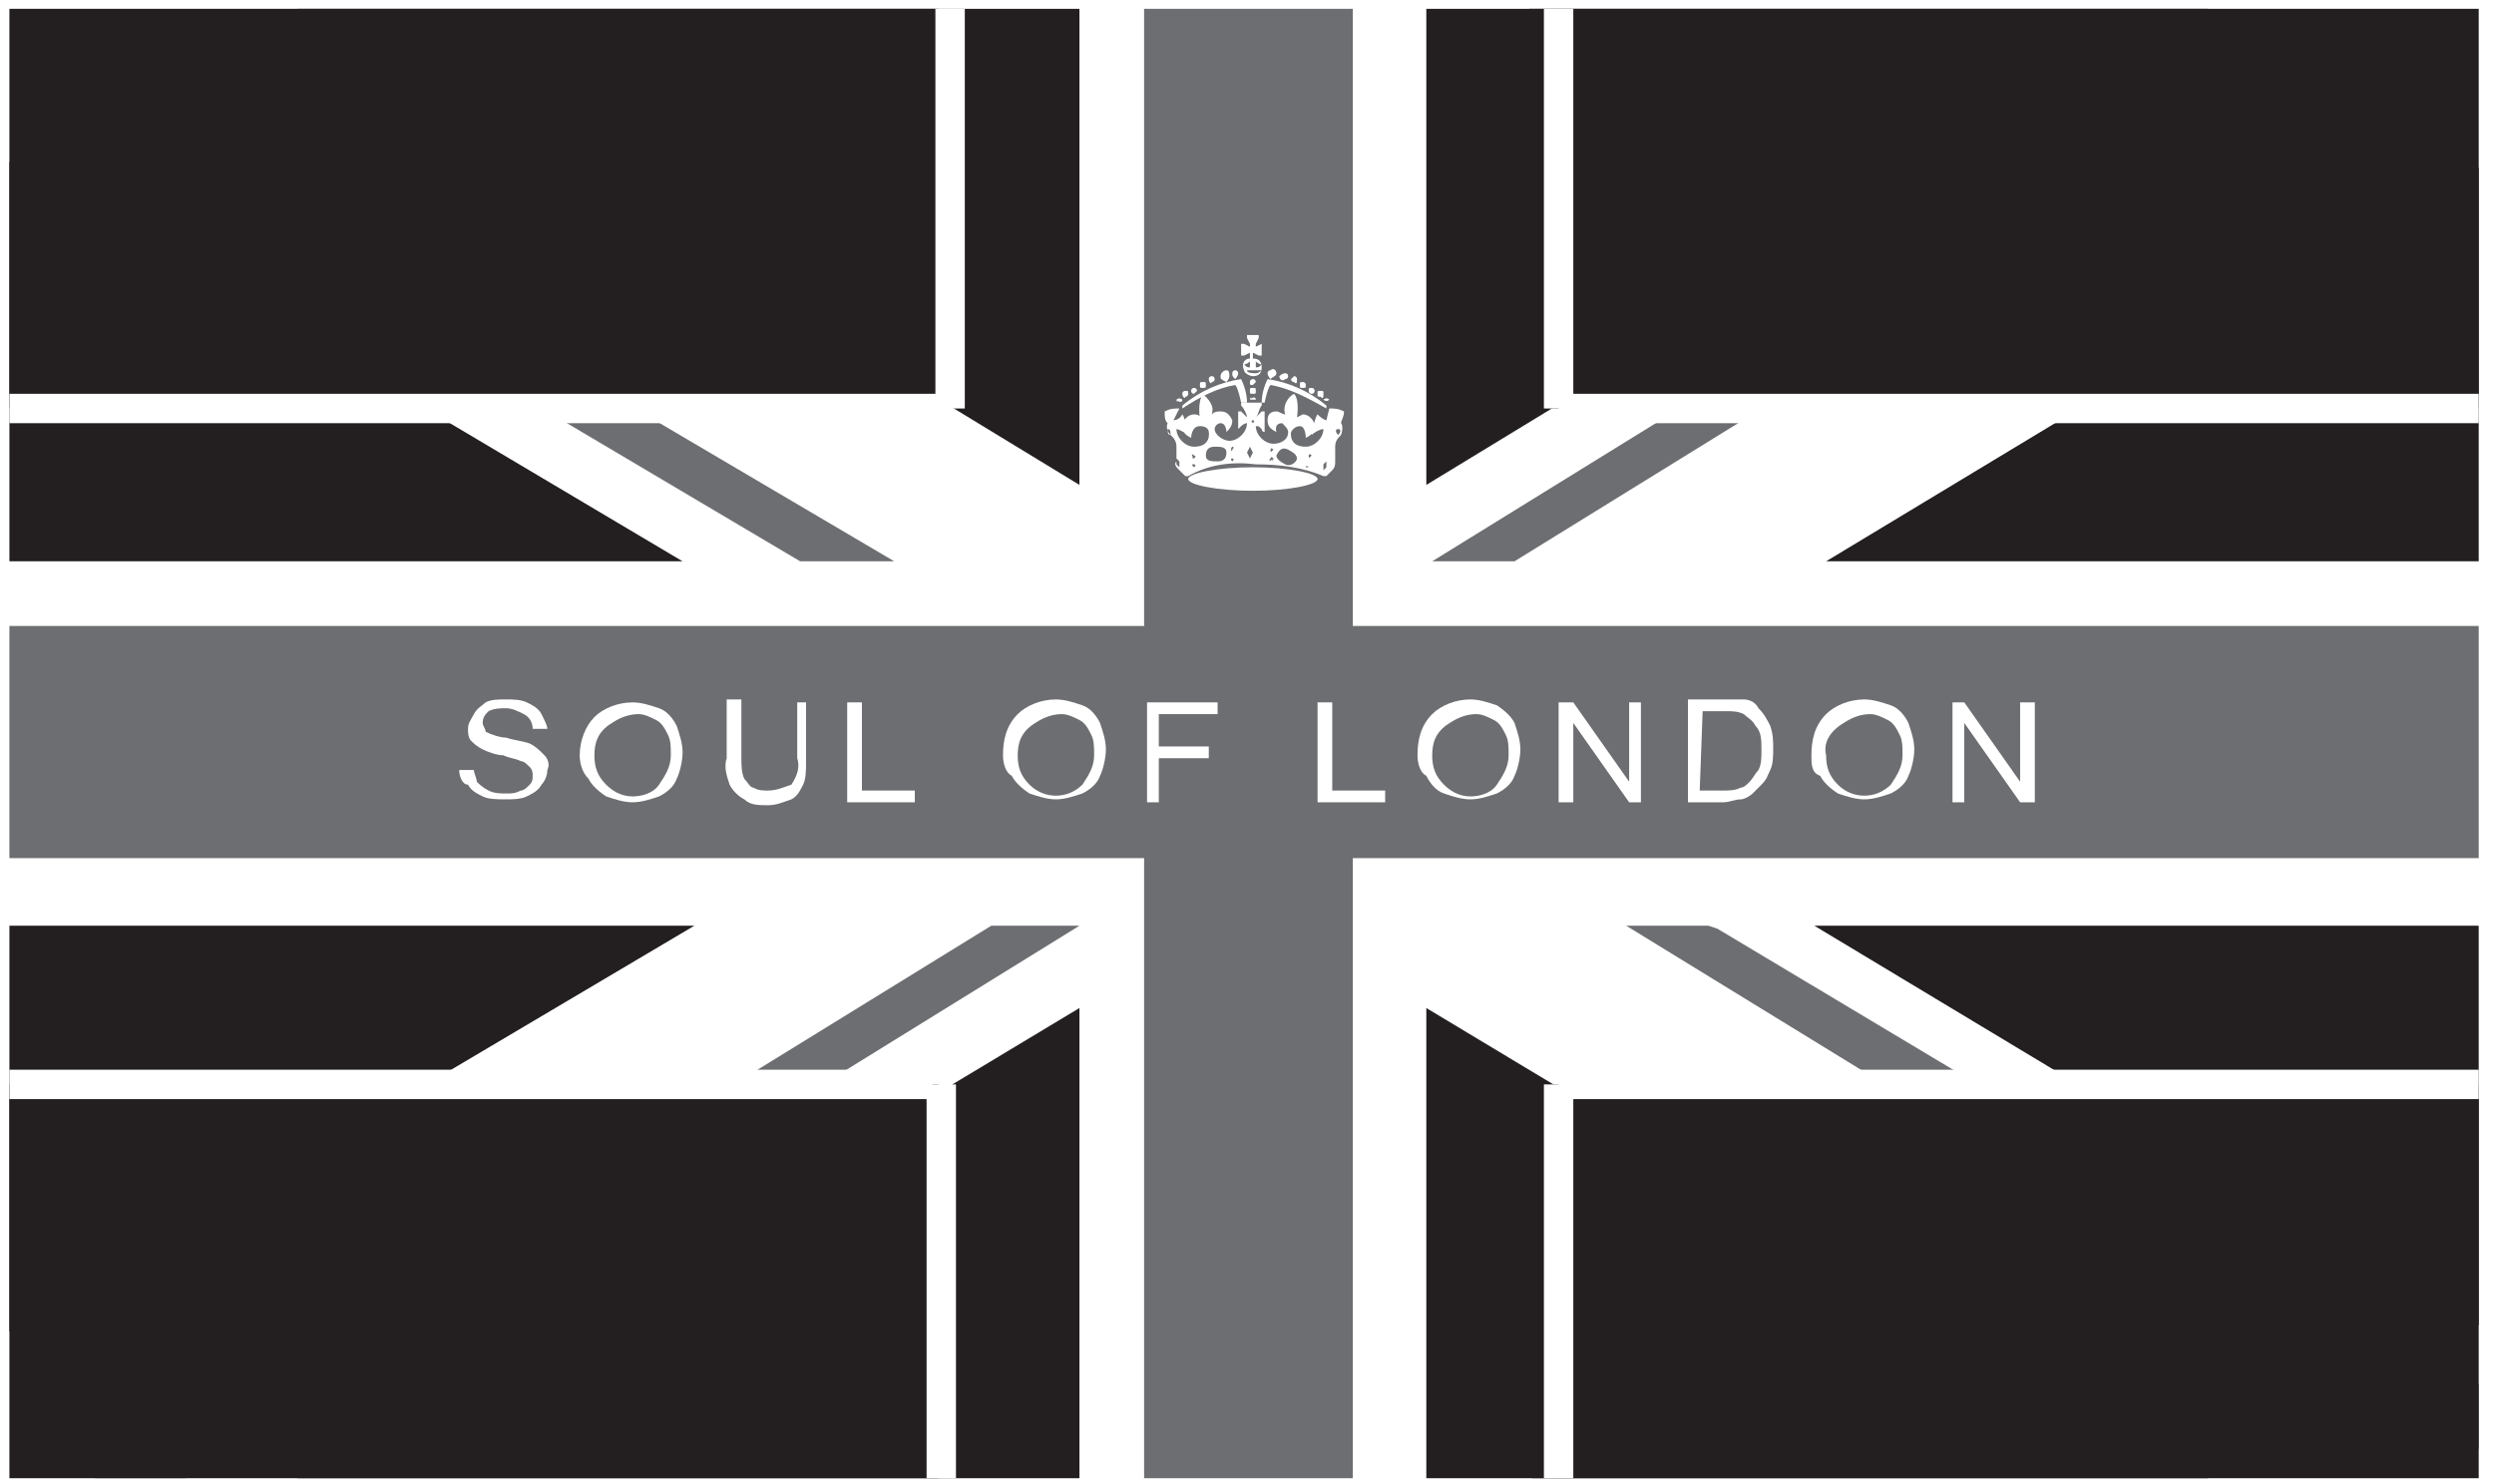 <?xml version="1.0" encoding="utf-8"?>
<svg xmlns="http://www.w3.org/2000/svg" height="50" id="Layer_1" style="enable-background:new 0 0 84.4 50.5;" version="1.1" viewBox="0 0 84.4 50.5" width="84" x="0px" y="0px">
<style type="text/css">
	.st0{fill:#FFFFFF;}
	.st1{fill:#231F20;}
	.st2{fill:#6D6E71;}
</style>
<g>
	<path class="st0" d="M84.4,50.5H0V0h84.4V50.5z"/>
</g>
<polygon class="st1" points="9.9,50.3 36.5,50.3 36.5,34.3"/>
<polygon class="st1" points="48.3,50.3 74.9,50.3 48.3,34.3"/>
<polygon class="st1" points="0.1,31.5 0.1,45.3 23.4,31.5"/>
<polygon class="st1" points="0.1,5.5 0.1,19.1 23,19.1"/>
<polygon class="st1" points="74.9,0.3 48.3,0.3 48.3,16.5"/>
<polygon class="st1" points="36.5,0.3 9.9,0.3 36.5,16.5"/>
<polygon class="st1" points="84.1,45.1 84.1,31.5 61.5,31.5"/>
<polygon class="st1" points="84.1,19.1 84.1,5.7 61.9,19.1"/>
<polygon class="st2" points="36.5,31.5 33.5,31.5 3,50.3 6.1,50.3"/>
<polygon class="st2" points="48.5,19.1 51.3,19.1 81.4,0.5 78.6,0.5"/>
<polygon class="st2" points="84.1,21.3 45.8,21.3 45.8,0.3 38.7,0.3 38.7,21.3 0.1,21.3 0.1,29.2 38.7,29.2 38.7,50.3 45.8,50.3 &#xD;&#xA;	45.8,29.2 84.1,29.2"/>
<path class="st0" d="M15.4,26.2h0.5c0,0.1,0.1,0.3,0.1,0.4c0.1,0.1,0.2,0.2,0.4,0.3c0.2,0.1,0.4,0.1,0.6,0.1c0.2,0,0.3,0,0.5-0.1&#xD;&#xA;	c0.1,0,0.2-0.1,0.3-0.2c0.1-0.1,0.1-0.2,0.1-0.3c0-0.1,0-0.2-0.1-0.3c-0.1-0.1-0.2-0.2-0.3-0.2c-0.2-0.1-0.4-0.1-0.6-0.2&#xD;&#xA;	c-0.2,0-0.5-0.1-0.7-0.2c-0.2-0.1-0.3-0.2-0.4-0.3c-0.1-0.1-0.1-0.3-0.1-0.4c0-0.2,0.1-0.3,0.2-0.5c0.1-0.2,0.3-0.3,0.4-0.4&#xD;&#xA;	c0.2-0.1,0.4-0.1,0.7-0.1c0.2,0,0.5,0,0.7,0.1c0.2,0.1,0.4,0.2,0.5,0.4c0.1,0.2,0.2,0.4,0.2,0.5h-0.5c0-0.2-0.1-0.4-0.3-0.5&#xD;&#xA;	c-0.2-0.1-0.4-0.2-0.6-0.2c-0.2,0-0.4,0-0.6,0.1c-0.1,0.1-0.2,0.2-0.2,0.4c0,0.1,0.1,0.2,0.1,0.3c0.2,0.1,0.5,0.2,0.7,0.2&#xD;&#xA;	c0.3,0.1,0.5,0.1,0.8,0.2c0.2,0.1,0.3,0.2,0.5,0.4c0.1,0.1,0.2,0.3,0.1,0.5c0,0.2-0.1,0.4-0.2,0.5c-0.1,0.2-0.3,0.3-0.5,0.4&#xD;&#xA;	c-0.2,0.1-0.5,0.1-0.7,0.1c-0.3,0-0.6,0-0.8-0.1c-0.2-0.1-0.4-0.2-0.5-0.4C15.5,26.7,15.4,26.4,15.4,26.2"/>
<path class="st0" d="M19.5,25.7c0-0.5,0.2-1,0.5-1.3c0.3-0.3,0.8-0.5,1.3-0.5c0.3,0,0.6,0.1,0.9,0.2c0.3,0.1,0.5,0.4,0.6,0.6&#xD;&#xA;	c0.1,0.3,0.2,0.6,0.2,0.9c0,0.3-0.1,0.7-0.2,0.9c-0.1,0.3-0.4,0.5-0.6,0.6c-0.3,0.1-0.6,0.2-0.9,0.2c-0.3,0-0.6-0.1-0.9-0.2&#xD;&#xA;	c-0.3-0.2-0.5-0.4-0.6-0.6C19.6,26.3,19.5,26,19.5,25.7 M20,25.7c0,0.4,0.1,0.7,0.4,1c0.2,0.2,0.5,0.4,0.9,0.4&#xD;&#xA;	c0.3,0,0.7-0.1,0.9-0.4c0.2-0.3,0.4-0.6,0.4-1c0-0.3,0-0.5-0.1-0.7c-0.1-0.2-0.2-0.4-0.4-0.5c-0.2-0.1-0.4-0.2-0.6-0.2&#xD;&#xA;	c-0.3,0-0.6,0.1-0.9,0.3C20.1,24.9,20,25.3,20,25.7"/>
<path class="st0" d="M26.7,23.9h0.5v2c0,0.3,0,0.6-0.1,0.8c-0.1,0.2-0.2,0.4-0.4,0.5c-0.3,0.1-0.5,0.2-0.8,0.2c-0.3,0-0.6,0-0.8-0.2&#xD;&#xA;	c-0.2-0.1-0.4-0.3-0.5-0.5c-0.1-0.3-0.2-0.6-0.1-0.9v-2h0.5v2c0,0.2,0,0.5,0.1,0.7c0.1,0.1,0.2,0.3,0.3,0.3c0.2,0.1,0.3,0.1,0.5,0.1&#xD;&#xA;	c0.3,0,0.5-0.1,0.8-0.2c0.2-0.3,0.3-0.6,0.2-0.9V23.9z"/>
<polygon class="st0" points="28.6,27.3 28.6,23.9 29.1,23.9 29.1,26.9 30.9,26.9 30.9,27.3"/>
<path class="st0" d="M33.9,25.7c0-0.5,0.1-1,0.5-1.4c0.3-0.3,0.8-0.5,1.3-0.5c0.3,0,0.6,0.1,0.9,0.2c0.3,0.1,0.5,0.4,0.6,0.6&#xD;&#xA;	c0.1,0.3,0.2,0.6,0.2,0.9c0,0.3-0.1,0.7-0.2,0.9c-0.1,0.3-0.4,0.5-0.6,0.6c-0.3,0.1-0.6,0.2-0.9,0.2c-0.3,0-0.6-0.1-0.9-0.2&#xD;&#xA;	c-0.3-0.2-0.5-0.4-0.6-0.6C34,26.3,33.9,26,33.9,25.7 M34.4,25.7c0,0.4,0.1,0.7,0.4,1c0.5,0.5,1.3,0.5,1.8,0c0.2-0.3,0.4-0.6,0.4-1&#xD;&#xA;	c0-0.3,0-0.5-0.1-0.7c-0.1-0.2-0.2-0.4-0.4-0.5c-0.2-0.1-0.4-0.2-0.6-0.2c-0.3,0-0.6,0.1-0.9,0.3C34.5,24.9,34.4,25.3,34.4,25.7"/>
<polygon class="st0" points="38.8,27.3 38.8,23.9 41.2,23.9 41.2,24.3 39.2,24.3 39.2,25.4 40.9,25.4 40.9,25.8 39.2,25.8 &#xD;&#xA;	39.2,27.3"/>
<polygon class="st0" points="44.6,27.3 44.6,23.9 45.1,23.9 45.1,26.9 46.9,26.9 46.9,27.3"/>
<path class="st0" d="M48,25.7c0-0.5,0.1-1,0.5-1.4c0.3-0.3,0.8-0.5,1.3-0.5c0.3,0,0.6,0.1,0.9,0.2c0.3,0.2,0.5,0.4,0.6,0.6&#xD;&#xA;	c0.1,0.3,0.2,0.6,0.2,0.9c0,0.3-0.1,0.7-0.2,0.9c-0.1,0.3-0.4,0.5-0.6,0.6c-0.3,0.1-0.6,0.2-0.9,0.2c-0.3,0-0.6-0.1-0.9-0.2&#xD;&#xA;	c-0.3-0.1-0.5-0.4-0.6-0.6C48.1,26.3,48,26,48,25.7 M48.5,25.7c0,0.4,0.1,0.7,0.4,1c0.2,0.2,0.5,0.4,0.9,0.4c0.3,0,0.7-0.1,0.9-0.4&#xD;&#xA;	c0.2-0.3,0.4-0.6,0.4-1c0-0.3,0-0.5-0.1-0.7c-0.1-0.2-0.2-0.4-0.4-0.5c-0.2-0.1-0.4-0.2-0.6-0.2c-0.3,0-0.6,0.1-0.9,0.3&#xD;&#xA;	C48.6,24.9,48.5,25.3,48.5,25.7"/>
<polygon class="st0" points="52.8,27.3 52.8,23.9 53.3,23.9 55.2,26.6 55.2,23.9 55.6,23.9 55.6,27.3 55.2,27.3 53.3,24.6 &#xD;&#xA;	53.3,27.3"/>
<path class="st0" d="M57.2,27.3v-3.5h1.3c0.2,0,0.4,0,0.6,0c0.2,0,0.4,0.1,0.5,0.3c0.2,0.2,0.3,0.4,0.4,0.6c0.1,0.3,0.1,0.5,0.1,0.8&#xD;&#xA;	c0,0.2,0,0.5-0.1,0.7c-0.1,0.2-0.1,0.3-0.3,0.5c-0.1,0.1-0.2,0.2-0.3,0.3c-0.1,0.1-0.3,0.2-0.4,0.2c-0.2,0-0.4,0.1-0.6,0.1&#xD;&#xA;	L57.2,27.3z M57.6,26.9h0.8c0.2,0,0.4,0,0.6-0.1c0.1,0,0.2-0.1,0.3-0.2c0.1-0.1,0.2-0.3,0.3-0.4c0.1-0.2,0.1-0.4,0.1-0.7&#xD;&#xA;	c0-0.3,0-0.6-0.2-0.8c-0.1-0.2-0.3-0.3-0.4-0.4c-0.2-0.1-0.4-0.1-0.6-0.1h-0.8L57.6,26.9z"/>
<path class="st0" d="M61.4,25.7c0-0.5,0.1-1,0.5-1.4c0.3-0.3,0.8-0.5,1.3-0.5c0.3,0,0.6,0.1,0.9,0.2c0.3,0.1,0.5,0.4,0.6,0.6&#xD;&#xA;	c0.1,0.3,0.2,0.6,0.2,0.9c0,0.3-0.1,0.7-0.2,0.9c-0.1,0.3-0.4,0.5-0.6,0.6c-0.3,0.1-0.6,0.2-0.9,0.2c-0.3,0-0.6-0.1-0.9-0.2&#xD;&#xA;	c-0.3-0.2-0.5-0.4-0.6-0.6C61.4,26.3,61.4,26,61.4,25.7 M61.9,25.7c0,0.4,0.1,0.7,0.4,1c0.5,0.5,1.3,0.5,1.8,0&#xD;&#xA;	c0.2-0.3,0.4-0.6,0.4-1c0-0.3,0-0.5-0.1-0.7c-0.1-0.2-0.2-0.4-0.4-0.5c-0.2-0.1-0.4-0.2-0.6-0.2c-0.3,0-0.6,0.1-0.9,0.3&#xD;&#xA;	C62,24.9,61.8,25.3,61.9,25.7"/>
<polygon class="st0" points="66.2,27.3 66.2,23.9 66.6,23.9 68.5,26.6 68.5,23.9 69,23.9 69,27.3 68.5,27.3 66.6,24.6 66.6,27.3"/>
<path class="st0" d="M45.4,14.4c0,0,0.1,0.1,0,0.4c-0.1,0.1-0.2,0.2-0.2,0.4c0,0.2,0,0.3,0,0.5c0,0.1,0,0.2-0.1,0.3&#xD;&#xA;	c-0.1,0.1-0.1,0.1-0.2,0.2c0,0,0,0-0.1,0c-0.7-0.3-1.5-0.4-2.3-0.4c-0.8-0.1-1.6,0-2.3,0.4c-0.1,0-0.1,0-0.1,0&#xD;&#xA;	C40,16.1,39.9,16,39.9,16c-0.1-0.1-0.2-0.2-0.1-0.3c0-0.2,0-0.3,0-0.5c0-0.2-0.1-0.3-0.2-0.4c-0.2-0.2-0.1-0.4-0.1-0.4&#xD;&#xA;	c-0.1-0.1-0.1-0.2-0.1-0.4c0.2-0.1,0.3-0.1,0.5-0.1l-0.2,0.4c0,0,0.2,0,0.3-0.2c0,0,0.1,0.1,0.2,0.7c0,0-0.3-0.2-0.4-0.2&#xD;&#xA;	c0,0.3,0.3,0.6,0.6,0.6c0.6,0,0.5-0.5,0.5-0.5s0-0.2-0.3-0.2s-0.3,0.4-0.3,0.4c-0.2-0.1-0.3-0.2-0.3-0.4c0-0.2,0.2-0.4,0.4-0.4&#xD;&#xA;	c0,0,0.2,0,0.2,0.1s-0.1-0.5,0.1-0.8c0.2,0.2,0.4,0.4,0.3,0.7c0.1-0.1,0.2-0.1,0.3-0.1c0.2,0,0.3,0.1,0.4,0.3c0,0,0,0,0,0&#xD;&#xA;	c0,0.2-0.1,0.3-0.2,0.4c0,0,0-0.3-0.2-0.3c-0.1,0-0.2,0.1-0.2,0.2c0,0,0,0,0,0c0,0.2,0.3,0.4,0.5,0.4c0.3,0,0.6-0.3,0.6-0.6&#xD;&#xA;	c0,0,0,0,0,0c-0.1,0-0.2,0.1-0.2,0.1c0,0-0.1,0.1-0.1,0.1V14c0,0,0.1,0,0.1,0l0.2,0.2c0-0.1-0.1-0.3-0.2-0.4c0,0,0-0.1,0-0.1h0.7&#xD;&#xA;	c0,0,0,0.1,0,0.1c-0.1,0.1-0.1,0.3-0.2,0.4l0.2-0.2c0,0,0.1,0,0.1,0v0.7c0,0-0.1,0-0.1-0.1c-0.1-0.1-0.1-0.1-0.2-0.1&#xD;&#xA;	c0,0.3,0.3,0.6,0.6,0.6c0,0,0,0,0,0c0.2,0,0.5-0.1,0.5-0.4c0-0.1-0.1-0.2-0.2-0.3c0,0,0,0,0,0c-0.3,0-0.2,0.3-0.2,0.3&#xD;&#xA;	c-0.2-0.1-0.3-0.2-0.3-0.4c0-0.2,0.1-0.3,0.3-0.3c0,0,0,0,0,0c0.1,0,0.2,0.1,0.3,0.1c-0.1-0.3,0.1-0.6,0.3-0.7&#xD;&#xA;	c0.2,0.2,0.1,0.8,0.1,0.8l0.2-0.1c0.2,0,0.4,0.2,0.4,0.4c0,0.2-0.1,0.3-0.3,0.4c0,0,0-0.4-0.2-0.4s-0.3,0.2-0.3,0.2&#xD;&#xA;	s-0.1,0.5,0.5,0.5c0.3,0,0.6-0.3,0.6-0.6c-0.1,0-0.3,0.1-0.4,0.2c0.1-0.6,0.2-0.7,0.2-0.7c0.2,0.2,0.3,0.2,0.3,0.2L45,13.9&#xD;&#xA;	c0.2,0,0.3,0,0.5,0.1C45.5,14.2,45.4,14.3,45.4,14.4 M42.2,15.4l0.1,0.2l0.1-0.2l-0.1-0.2L42.2,15.4z M39.8,15.8l0.1,0.1v-0.2&#xD;&#xA;	l-0.1-0.1V15.8z M41.1,15.2c-0.2,0-0.3,0.1-0.3,0.3s0.2,0.2,0.4,0.2s0.3-0.1,0.3-0.3S41.3,15.2,41.1,15.2 M40.4,15.6&#xD;&#xA;	C40.4,15.6,40.4,15.5,40.4,15.6C40.4,15.5,40.4,15.5,40.4,15.6c0.1-0.1,0-0.1,0-0.1C40.3,15.4,40.3,15.5,40.4,15.6&#xD;&#xA;	C40.3,15.5,40.3,15.6,40.4,15.6L40.4,15.6 M40.4,15.9C40.4,15.9,40.4,15.9,40.4,15.9C40.4,15.8,40.4,15.8,40.4,15.9&#xD;&#xA;	c0.1-0.1,0-0.1,0-0.1C40.3,15.8,40.3,15.8,40.4,15.9C40.3,15.9,40.3,15.9,40.4,15.9L40.4,15.9 M41.7,15.3&#xD;&#xA;	C41.7,15.3,41.8,15.3,41.7,15.3c0.1-0.1,0-0.1,0-0.1C41.7,15.2,41.6,15.3,41.7,15.3C41.6,15.3,41.6,15.3,41.7,15.3&#xD;&#xA;	C41.6,15.3,41.7,15.4,41.7,15.3 M41.7,15.7C41.7,15.7,41.8,15.6,41.7,15.7c0.1-0.1,0-0.1,0-0.1S41.6,15.6,41.7,15.7&#xD;&#xA;	C41.6,15.6,41.6,15.6,41.7,15.7C41.6,15.6,41.7,15.7,41.7,15.7 M44.9,15.7l-0.1,0.1V16l0.1-0.1V15.7z M43.2,15.5&#xD;&#xA;	c0,0.1,0.1,0.2,0.3,0.3s0.4-0.1,0.4-0.2s-0.1-0.2-0.3-0.3S43.3,15.3,43.2,15.5 M44.4,15.5C44.4,15.5,44.4,15.5,44.4,15.5&#xD;&#xA;	c-0.1-0.1-0.1,0-0.1,0C44.3,15.6,44.3,15.6,44.4,15.5C44.4,15.6,44.4,15.6,44.4,15.5C44.4,15.5,44.4,15.5,44.4,15.5 M44.3,15.9&#xD;&#xA;	C44.3,15.8,44.3,15.8,44.3,15.9c-0.1-0.1-0.1,0-0.1,0C44.2,15.9,44.2,15.9,44.3,15.9L44.3,15.9C44.3,15.9,44.3,15.9,44.3,15.9&#xD;&#xA;	 M43.1,15.3C43.1,15.3,43.1,15.3,43.1,15.3c-0.1-0.1-0.1,0-0.1,0c0,0,0,0,0,0C43,15.4,43,15.4,43.1,15.3&#xD;&#xA;	C43.1,15.4,43.1,15.4,43.1,15.3 M43.1,15.6C43.1,15.6,43,15.6,43.1,15.6c-0.1-0.1-0.1,0-0.1,0C42.9,15.7,43,15.7,43.1,15.6&#xD;&#xA;	C43,15.7,43.1,15.7,43.1,15.6 M42.4,14.4C42.4,14.4,42.5,14.4,42.4,14.4C42.5,14.4,42.5,14.4,42.4,14.4c0.1-0.1,0-0.1,0-0.1&#xD;&#xA;	C42.4,14.3,42.3,14.3,42.4,14.4C42.3,14.4,42.4,14.4,42.4,14.4L42.4,14.4 M39.5,14.6c0,0.1,0,0.2,0.1,0.2&#xD;&#xA;	C39.6,14.7,39.6,14.6,39.5,14.6C39.5,14.6,39.5,14.6,39.5,14.6 M45.3,14.8c0.1-0.1,0.1-0.2,0-0.2c0,0,0,0,0,0&#xD;&#xA;	C45.2,14.6,45.2,14.7,45.3,14.8"/>
<path class="st0" d="M40.2,16.3c0-0.2,1-0.4,2.2-0.4s2.2,0.2,2.2,0.4s-1,0.4-2.2,0.4S40.2,16.5,40.2,16.3"/>
<path class="st0" d="M41.7,12.7c0-0.1,0.1-0.1,0.1-0.1c0.1,0,0.1,0.1,0.1,0.1c0,0.1-0.1,0.2-0.1,0.2C41.7,12.8,41.7,12.8,41.7,12.7"/>
<path class="st0" d="M40,13.4c0-0.1,0.1-0.1,0.1-0.1c0.1,0,0.1,0,0.1,0.1c0,0,0,0,0,0c0,0,0,0.1-0.1,0.1c0,0,0,0,0,0&#xD;&#xA;	C40.1,13.6,40,13.5,40,13.4C40,13.5,40,13.5,40,13.4"/>
<path class="st0" d="M40.3,13.3c0-0.1,0.1-0.1,0.1-0.1c0.1,0,0.1,0.1,0.1,0.1s-0.1,0.1-0.1,0.1C40.3,13.4,40.3,13.3,40.3,13.3"/>
<path class="st0" d="M40.6,13.1c0-0.1,0-0.1,0.1-0.1c0,0,0,0,0,0c0.1,0,0.1,0,0.1,0.1c0,0.1,0,0.1-0.1,0.1&#xD;&#xA;	C40.6,13.2,40.6,13.2,40.6,13.1C40.6,13.1,40.6,13.1,40.6,13.1"/>
<path class="st0" d="M41.3,12.8c0-0.1,0.1-0.2,0.2-0.2c0.1,0,0.1,0.1,0.1,0.2s-0.1,0.2-0.1,0.2C41.3,12.9,41.3,12.9,41.3,12.8"/>
<path class="st0" d="M40.9,12.9c0-0.1,0.1-0.1,0.1-0.1c0.1,0,0.1,0.1,0.1,0.1c0,0.1-0.1,0.1-0.1,0.1C41,13.1,40.9,13,40.9,12.9"/>
<path class="st0" d="M39.8,13.6C39.8,13.6,39.9,13.6,39.8,13.6L39.8,13.6c0.1-0.1,0.2,0,0.2,0C40,13.7,39.9,13.7,39.8,13.6&#xD;&#xA;	L39.8,13.6C39.9,13.7,39.8,13.7,39.8,13.6C39.8,13.6,39.8,13.6,39.8,13.6"/>
<path class="st0" d="M40,13.9C39.9,13.8,39.9,13.8,40,13.9c0-0.1,0-0.1,0-0.1c0.6-0.5,1.3-0.8,2-0.9c0.1,0.2,0.2,0.5,0.2,0.8H42&#xD;&#xA;	c0,0-0.1-0.5-0.2-0.6C41.2,13.2,40.6,13.5,40,13.9L40,13.9C40,13.9,40,13.9,40,13.9"/>
<path class="st0" d="M43.2,12.7c0-0.1-0.1-0.2-0.2-0.1c-0.1,0-0.1,0.1-0.1,0.1c0,0.1,0.1,0.2,0.1,0.2C43.1,12.8,43.2,12.8,43.2,12.7"/>
<path class="st0" d="M44.8,13.4c0-0.1,0-0.1-0.1-0.1l0,0c-0.1,0-0.1,0-0.1,0.1c0,0.1,0,0.1,0.1,0.1c0,0,0,0,0,0&#xD;&#xA;	C44.8,13.6,44.8,13.5,44.8,13.4C44.8,13.5,44.8,13.5,44.8,13.4"/>
<path class="st0" d="M44.5,13.3c0-0.1-0.1-0.1-0.1-0.1c-0.1,0-0.1,0-0.1,0.1c0,0,0,0,0,0c0,0.1,0.1,0.1,0.1,0.1&#xD;&#xA;	C44.5,13.4,44.5,13.3,44.5,13.3"/>
<path class="st0" d="M44.2,13.1c0-0.1-0.1-0.1-0.1-0.1C44,13,44,13,44,13.1c0,0.1,0,0.1,0.1,0.1C44.2,13.2,44.2,13.2,44.2,13.1"/>
<path class="st0" d="M43.6,12.8c0-0.1-0.1-0.1-0.1-0.1c-0.1,0-0.2,0.1-0.2,0.1c0,0,0,0,0,0c0,0.1,0.1,0.2,0.2,0.1&#xD;&#xA;	C43.5,12.9,43.6,12.9,43.6,12.8"/>
<path class="st0" d="M43.9,12.9c0-0.1-0.1-0.1-0.1-0.1s-0.1,0.1-0.1,0.1c0,0.1,0.1,0.1,0.1,0.1l0,0C43.9,13.1,43.9,13,43.9,12.9"/>
<path class="st0" d="M45,13.6C45,13.6,45,13.6,45,13.6c-0.1-0.1-0.2,0-0.2,0S44.9,13.7,45,13.6C45,13.7,45,13.7,45,13.6"/>
<path class="st0" d="M44.9,13.9C44.9,13.8,44.9,13.8,44.9,13.9c0-0.1,0-0.1,0-0.1c-0.6-0.5-1.3-0.8-2-0.9c-0.1,0.2-0.2,0.5-0.2,0.8&#xD;&#xA;	h0.1c0,0,0.1-0.5,0.2-0.6C43.6,13.2,44.2,13.5,44.9,13.9L44.9,13.9C44.8,13.9,44.8,13.9,44.9,13.9"/>
<path class="st0" d="M42.3,13.6C42.3,13.5,42.4,13.5,42.3,13.6L42.3,13.6c0.1-0.1,0.2-0.1,0.2,0c0,0,0,0,0,0&#xD;&#xA;	C42.5,13.6,42.4,13.6,42.3,13.6C42.4,13.6,42.4,13.6,42.3,13.6C42.4,13.6,42.3,13.6,42.3,13.6"/>
<path class="st0" d="M42.3,13.3c0-0.1,0-0.1,0.1-0.1s0.1,0,0.1,0.1s0,0.1-0.1,0.1S42.3,13.4,42.3,13.3L42.3,13.3"/>
<path class="st0" d="M42.3,13c0-0.1,0.1-0.1,0.1-0.1c0.1,0,0.1,0.1,0.1,0.1s-0.1,0.1-0.1,0.1c0,0,0,0,0,0&#xD;&#xA;	C42.3,13.1,42.3,13.1,42.3,13"/>
<path class="st0" d="M42.7,11.7l-0.2,0.1v-0.1l0.1-0.2v-0.1h-0.4v0.1l0.1,0.2v0.1l-0.2-0.1H42v0.4h0.1l0.2-0.1v0.2&#xD;&#xA;	c-0.2,0-0.3,0.2-0.2,0.4c0,0.1,0.2,0.2,0.3,0.2c0.2,0,0.3-0.1,0.3-0.3c0,0,0,0,0,0c0-0.2-0.1-0.3-0.3-0.3V12l0.2,0.1h0.1L42.7,11.7&#xD;&#xA;	L42.7,11.7z"/>
<path class="st2" d="M42.7,12.6c0,0-0.1,0.1-0.2,0.1s-0.3,0-0.3-0.1H42.7z"/>
<path class="st2" d="M42.3,12.3v0.2c-0.1,0-0.1,0-0.2-0.1C42.2,12.4,42.3,12.3,42.3,12.3"/>
<path class="st2" d="M42.5,12.3v0.2c0.1,0,0.1,0,0.2-0.1C42.6,12.4,42.5,12.3,42.5,12.3"/>
<polygon class="st2" points="84.1,47.1 58.2,31.6 57.9,31.5 55.1,31.5 84.1,49.3"/>
<polygon class="st2" points="0.5,1.6 0.5,3.4 27,19.1 30.2,19.1"/>
<rect class="st1" height="13.6" width="31.6" x="0.1" y="0.3"/>
<rect class="st1" height="13.6" width="32.3" x="51.8" y="0.3"/>
<rect class="st1" height="13.4" width="31.6" x="0.1" y="36.9"/>
<rect class="st1" height="13.4" width="32.2" x="51.9" y="36.9"/>
<rect class="st0" height="1" width="32" x="0.1" y="13.4"/>
<rect class="st0" height="13.6" width="1" x="31.6" y="0.3"/>
<rect class="st0" height="1" width="31.3" x="52.8" y="13.4"/>
<rect class="st0" height="13.6" width="1" x="52.3" y="0.3"/>
<rect class="st0" height="1" width="31.3" x="52.8" y="36.4"/>
<rect class="st0" height="13.4" width="1" x="52.3" y="36.9"/>
<rect class="st0" height="1" width="31.4" x="0.1" y="36.4"/>
<rect class="st0" height="13.4" width="1" x="31.3" y="36.9"/>
</svg>